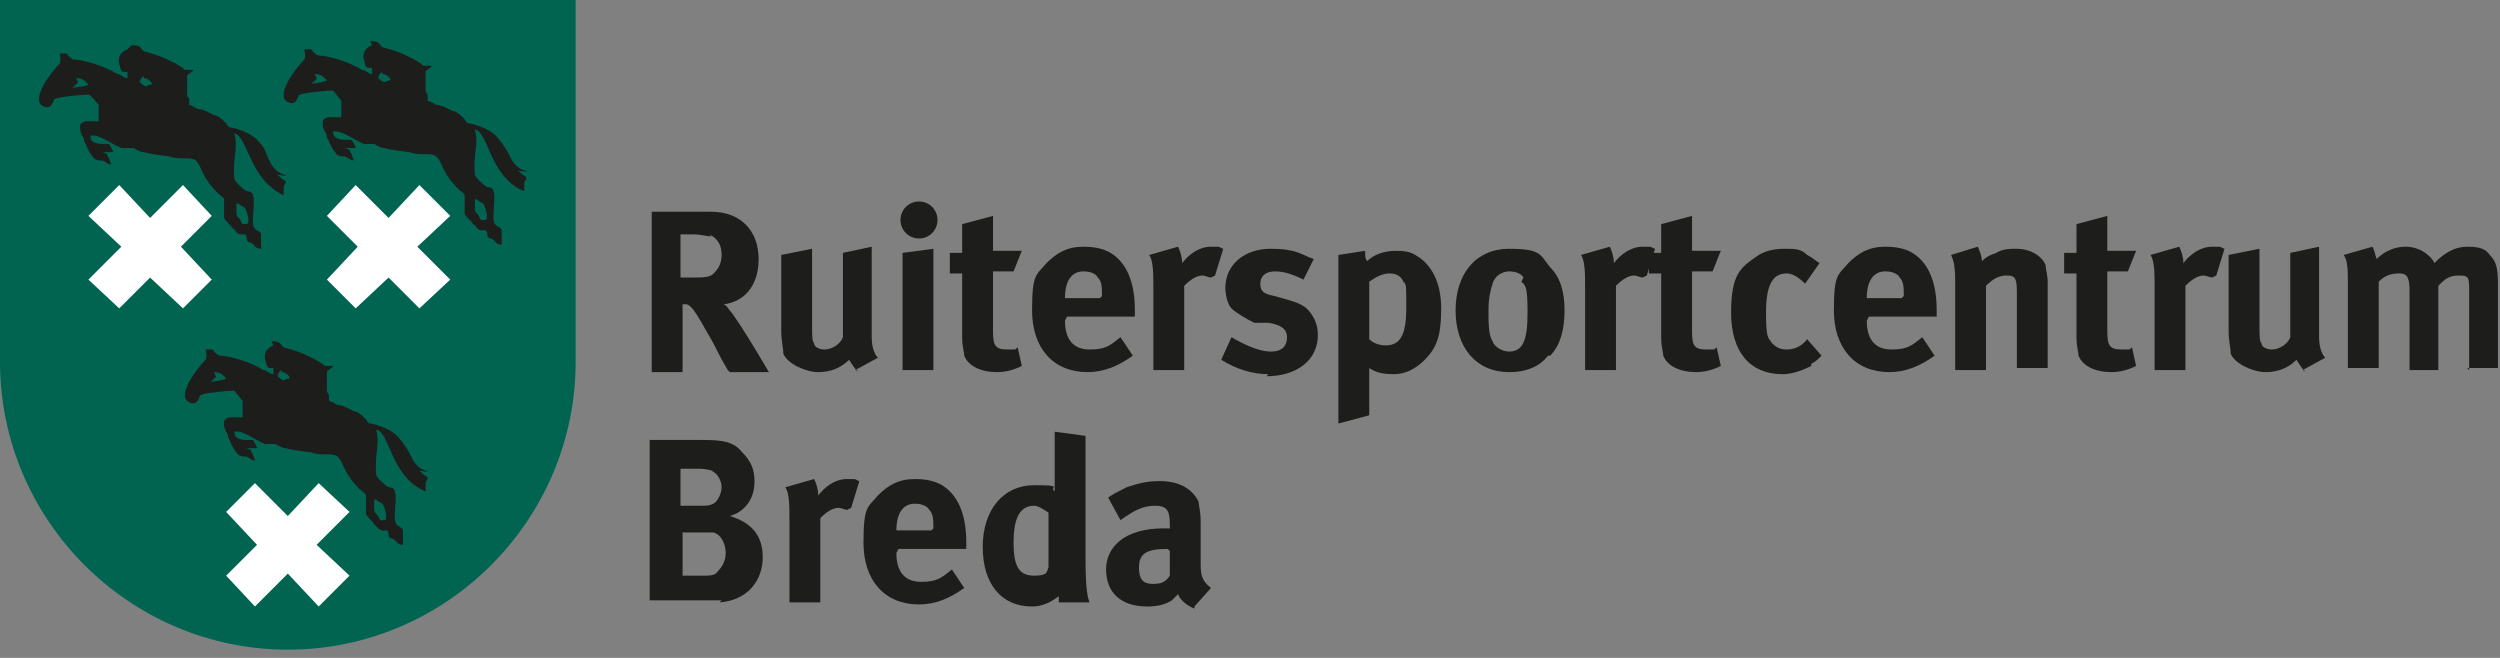 <?xml version="1.0" encoding="UTF-8"?>
<svg id="Laag_1" data-name="Laag 1" xmlns="http://www.w3.org/2000/svg" version="1.1" viewBox="0 0 121.6 32">
  <rect x="0" y="0" width="121.6" height="32" fill="#808080" stroke="none"/>
  <defs>
    <style>
      .cls-1 {
        fill: #006450;
      }

      .cls-1, .cls-2, .cls-3 {
        stroke-width: 0px;
      }

      .cls-2 {
        fill: #1d1d1b;
      }

      .cls-3 {
        fill: #fff;
      }
    </style>
  </defs>
  <g>
    <path class="cls-1" d="M28,17.4V0H0v17.6h0C0,25.3,6.3,31.6,14,31.6s14-6.3,14-14,0-.1,0-.2"/>
    <polygon class="cls-3" points="15.5 23.5 14 25.1 12.4 23.5 11 24.9 12.5 26.5 11 28 12.4 29.5 14 27.9 15.5 29.5 17 28 15.4 26.5 17 24.9 15.5 23.5"/>
    <polygon class="cls-3" points="8.9 9 7.3 10.6 5.8 9 4.3 10.5 5.9 12 4.3 13.6 5.8 15 7.3 13.5 8.9 15 10.3 13.6 8.8 12 10.3 10.5 8.9 9"/>
    <polygon class="cls-3" points="20.4 9 18.9 10.6 17.3 9 15.9 10.5 17.4 12 15.9 13.6 17.3 15 18.9 13.5 20.4 15 21.9 13.6 20.3 12 21.9 10.5 20.4 9"/>
    <path class="cls-2" d="M23.1,9.7c0,.1,0,.3,0,.5,0,.1.1.2.2.3,0,0,0,.1.1.2,0,0,.1,0,.2,0,.2,0,0-.7-.1-.8,0,0-.2-.1-.3-.2M15.4,3.8c0,.1-.2.2-.3.3,0,0,0,0-.1,0,0,0,0,0-.1,0,0,0,0,0,0,0,0,0,1-.1,1-.2,0,0,0,0,0,0h0c-.2-.2-.3-.3-.6-.3M18.6,3.5c0,0-.2.1-.2.3,0,0,.2.2.3.2,0,0,.2-.1.3-.1,0,0,0,0,0,0,0-.1-.2-.3-.4-.3M18,2c.2,0,.4,0,.5.2,0,0,0,0,.1.1.9.2,1.8.7,2,.9.1,0,.2,0,.3,0,0,0,0,0,.1,0,0,.1-.3.2-.3.3,0,0,0,.1,0,.2,0,0,0,.2,0,.2,0,0,0,0,0,0,0,0,0,.2,0,.3,0,0,0,.2,0,.2,0,0,0,.1.1.2,0,0,0,.2,0,.3,0,0,.3.1.4.2.3,0,.6.2.8.3.2,0,.4.2.6.4,0,0,.1.2.2.2.1,0,1,.2,1.4.7.2.2.3.4.5.7.2.4.3.7.8.9,0,0,0,0,.1,0,0,.1-.2,0-.4,0,0,0-.1,0,0,0,0,0,.3.3.4.3,0,.2-.1.2-.1.3,0,0,0,.1,0,.2,0,0,0,0,0,.1,0,0,0,0,0,.1-1.5-.6-1.7-2.4-2.2-2.9,0,0-.1-.1-.2-.1h0c.2.8-.1,1.1,0,2.2,0,.1.4.5.6.6,0,0,.3,0,.3.2.1.2,0,.9,0,1.2,0,.2,0,.4.2.5,0,0,.2.1.2.2,0,0,0,.3,0,.5,0,0,0,.2,0,.2h0c-.3,0-.3-.2-.5-.3,0,0-.2,0-.2-.2,0,0,0-.2-.1-.2,0,0-.1,0-.2,0,0,0-.1,0-.2-.1,0,0-.1-.2-.2-.2-.1-.2-.3-.3-.4-.5,0-.2,0-.4,0-.6,0-.1,0-.2,0-.3,0-.1-.2-.2-.3-.3-.8-.8-.8-1.3-1-1.5-.1-.2-.4-.2-.6-.2-.3,0-.5,0-.8-.1,0,0-.9-.1-1.2-.2-.2,0-.3-.1-.5-.2-.2,0-.3,0-.5,0-.5-.2-1.1-.7-1.5-.6h0c0,.4.4.4.7.4,0,0,.1,0,.2,0,0,0,.2.3.2.4,0,0,0,0,0,0-.2,0-.4,0-.6,0h0c0,0,.2,0,.3.1,0,0,.2.4.2.5-.2,0-.3-.2-.5-.2-.1,0-.3,0-.4-.2-.1-.1-.2-.3-.3-.5,0,0,0-.1-.1-.2,0,0,0-.2-.1-.3,0,0-.1-.2-.1-.3,0,0,0-.2,0-.2,0-.1.2-.2.3-.2.1,0,.3,0,.4,0,0,0,.1,0,.2,0,0,0,0,0,0,0,0,0,0-.2,0-.3,0-.2,0-.3,0-.5,0,0-.4-.5-.4-.5-.2,0-1.4.1-1.6.2-.1,0-.1.2-.2.3-.1.2-.4.1-.5,0,0,0-.1-.1-.1-.2,0-.2,0-.3.1-.5.1-.3.5-.9.9-1.3.1-.2,0-.4,0-.5,0,0,0,0,0,0,0,0,.1,0,.2,0,0,0,0,0,.1,0,0,0,.1,0,.1.1,0,0,.2.2.3.2.4,0,1.5.3,2.1.7.2,0,.3.2.5.2,0,0,0-.2,0-.3,0,0,0,0-.1,0-.2,0-.2,0-.3-.4-.1-.3.1-.6.4-.7"/>
    <path class="cls-2" d="M11.5,9.9c0,.1,0,.3,0,.5,0,.1.1.2.2.3,0,0,0,.1.1.2,0,0,.1,0,.2,0,.2,0,0-.7-.1-.8,0,0-.2-.1-.3-.2M3.8,4c0,0-.2.2-.3.3,0,0,0,0-.1,0,0,0,0,0-.1,0,0,0,0,0,0,0,0,0,1-.1,1-.2,0,0,0,0,0,0h0c-.2-.2-.3-.3-.6-.3M7,3.7c0,0-.2.1-.2.3,0,0,.2.2.3.2,0,0,.2-.1.3-.1,0,0,0,0,0,0,0-.1-.2-.3-.4-.3M6.4,2.2c.2,0,.4,0,.5.2,0,0,0,0,.1.1.9.2,1.8.7,2,.9.1,0,.2,0,.3,0,0,0,0,0,.1,0,0,.1-.3.2-.3.3,0,0,0,.1,0,.2,0,0,0,.1,0,.2,0,0,0,0,0,0,0,0,0,.2,0,.3,0,0,0,.2,0,.2,0,0,0,.1.1.2,0,0,0,.2,0,.3,0,0,.3.1.4.2.3,0,.6.2.8.3.2,0,.4.2.6.4,0,0,.1.2.2.2.1,0,1,.2,1.4.7.2.2.3.4.4.7.2.4.3.7.8.9,0,0,0,0,.1,0,0,.1-.2,0-.4,0,0,0-.1,0,0,0,0,0,.3.3.4.3,0,.2-.1.2-.1.3,0,0,0,.1,0,.2,0,0,0,0,0,.1,0,0,0,0,0,.1-1.5-.7-1.7-2.4-2.2-2.9,0,0-.1-.1-.2-.1h0c.2.8-.1,1.1,0,2.2,0,.1.4.5.6.6,0,0,.3,0,.3.2.1.2,0,.9,0,1.2,0,.2,0,.4.2.5,0,0,.2.1.2.2,0,0,0,.3,0,.5,0,0,0,.2,0,.2h0c-.3,0-.3-.2-.5-.3,0,0-.2,0-.2-.2,0,0,0-.2-.1-.2,0,0-.1,0-.2,0,0,0-.1,0-.2-.1,0,0-.1-.2-.2-.2-.1-.2-.3-.3-.4-.5,0-.2,0-.4,0-.6,0-.1,0-.2,0-.3,0-.1-.2-.2-.3-.3-.8-.8-.8-1.3-1-1.5-.1-.2-.4-.2-.6-.2-.3,0-.5,0-.8-.1,0,0-.9-.1-1.2-.2-.2,0-.3-.1-.5-.2-.2,0-.3,0-.6,0-.5-.2-1.1-.7-1.5-.6h0c0,.4.4.4.7.4,0,0,.1,0,.2,0,0,0,.2.3.2.4,0,0,0,0,0,0-.2,0-.4,0-.6,0h0c0,0,.2,0,.3.1,0,0,.2.4.2.5-.2,0-.3-.2-.5-.2-.1,0-.3,0-.4-.2-.1-.1-.2-.3-.3-.5,0,0,0-.1-.1-.2,0,0,0-.2-.1-.3,0,0-.1-.2-.1-.3,0,0,0-.2,0-.2,0-.1.2-.2.3-.2.1,0,.2,0,.4,0,0,0,.1,0,.2,0,0,0,0,0,0,0,0,0,0-.2,0-.3,0-.2,0-.3,0-.5,0,0-.4-.5-.5-.5-.2,0-1.4.1-1.6.2-.1,0-.1.2-.2.3-.1.2-.4.1-.5,0,0,0-.1-.1-.1-.2,0-.2,0-.3.1-.5.1-.3.5-.9.9-1.3.1-.2,0-.4,0-.5,0,0,0,0,0,0,0,0,.1,0,.2,0,0,0,0,0,.1,0,0,0,.1,0,.1.1,0,0,.2.2.3.2.4,0,1.5.3,2.1.7.2,0,.3.2.5.2,0-.1,0-.2,0-.3,0,0,0,0-.1,0-.2,0-.2,0-.3-.4-.1-.3.1-.6.4-.7"/>
    <path class="cls-2" d="M18.2,24.3c0,.1,0,.3,0,.5,0,.1.1.2.2.3,0,0,0,.1.1.2,0,0,.1,0,.2,0,.2,0,0-.7-.1-.8,0,0-.2-.1-.3-.2M10.5,18.3c0,.1-.2.2-.3.3,0,0,0,0-.1,0,0,0,0,0-.1,0,0,0,0,0,0,0,0,0,1-.1,1-.2,0,0,0,0,0,0h0c-.2-.2-.3-.3-.6-.3M13.7,18c0,0-.2.1-.2.3,0,0,.2.2.3.2,0,0,.2-.1.3-.1,0,0,0,0,0,0,0-.1-.2-.3-.4-.3M13.2,16.6c.2,0,.4,0,.5.2,0,0,0,0,.1.1.9.2,1.8.7,2,.9.1,0,.2,0,.3,0,0,0,0,0,.1,0,0,.1-.3.2-.3.3,0,0,0,.1,0,.2,0,0,0,.2,0,.2,0,0,0,0,0,0,0,0,0,.2,0,.3,0,0,0,.2,0,.2,0,0,0,.1.1.2,0,0,0,.2,0,.3,0,0,.3.1.4.2.3,0,.6.2.8.3.2,0,.4.2.6.4,0,0,.1.2.2.2.1,0,1,.2,1.4.7.2.2.3.4.5.7.2.4.3.7.8.9,0,0,0,0,.1,0,0,.1-.2,0-.4,0,0,0-.1,0,0,0,0,0,.3.3.4.3,0,.2-.1.2-.1.3,0,0,0,.1,0,.2,0,0,0,0,0,.1,0,0,0,0,0,.1-1.5-.6-1.7-2.4-2.2-2.9,0,0-.1-.1-.2-.1h0c.2.8-.1,1.1,0,2.2,0,.1.4.5.6.6,0,0,.3,0,.3.2.1.2,0,.9,0,1.2,0,.2,0,.4.2.5,0,0,.2.1.2.2,0,0,0,.3,0,.5,0,0,0,.2,0,.2h0c-.3,0-.3-.2-.5-.3,0,0-.2,0-.2-.2,0,0,0-.2-.1-.2,0,0-.1,0-.2,0,0,0-.1,0-.2-.1,0,0-.1-.1-.2-.2-.1-.2-.3-.3-.4-.5,0-.2,0-.4,0-.6,0-.1,0-.2,0-.3,0-.1-.2-.2-.3-.3-.8-.8-.8-1.3-1-1.5-.1-.2-.4-.2-.6-.2-.3,0-.5,0-.8-.1,0,0-.9-.1-1.2-.2-.2,0-.3-.1-.5-.2-.2,0-.3,0-.5,0-.5-.2-1.1-.7-1.5-.6h0c0,.4.4.4.7.4,0,0,.1,0,.2,0,0,0,.2.3.2.4s0,0,0,0c-.2,0-.4,0-.6,0h0c0,0,.2,0,.3.1,0,0,.2.4.2.5-.2,0-.3-.2-.5-.2-.1,0-.3,0-.4-.2-.1-.1-.2-.3-.3-.5,0,0,0-.1-.1-.2,0,0,0-.2-.1-.3,0,0-.1-.2-.1-.3,0,0,0-.2,0-.2,0-.1.2-.2.3-.2.1,0,.3,0,.4,0,0,0,.1,0,.2,0,0,0,0,0,0,0,0,0,0-.2,0-.3,0-.2,0-.3,0-.5,0,0-.4-.5-.4-.5-.2,0-1.4.1-1.6.2-.1,0-.1.2-.2.3-.1.2-.4.1-.5,0,0,0-.1-.1-.1-.2,0-.2,0-.3.1-.5.1-.3.5-.9.9-1.3.1-.2,0-.4,0-.5,0,0,0,0,0,0,0,0,.1,0,.2,0,0,0,0,0,.1,0,0,0,.1,0,.1.1,0,0,.2.2.3.2.4,0,1.5.3,2.1.7.2,0,.3.2.5.2,0,0,0-.2,0-.3,0,0,0,0-.1,0-.2,0-.2,0-.3-.4-.1-.3.1-.6.4-.7"/>
  </g>
  <g>
    <path class="cls-2" d="M35.1,29.2c-.2,0-.6,0-1,0h-2.5v-7.8h2.6c1,0,1.5.1,1.9.6.4.4.6.8.6,1.4s-.2,1-.5,1.3c-.2.2-.4.3-.7.4,1,.3,1.6.9,1.6,2s-.7,2.1-2.1,2.2ZM34.7,22.9c-.1,0-.3-.1-.7-.1h-.9v1.8h.9c.4,0,.5,0,.7-.1.2-.1.4-.5.4-.8s-.2-.7-.5-.8ZM34.8,25.9c-.2,0-.3,0-.6,0h-1v2.1h1c.3,0,.6,0,.7-.2.2-.2.4-.5.4-.9s-.2-.9-.6-1Z"/>
    <path class="cls-2" d="M41.2,24.8c-.1,0-.3-.1-.4-.1-.3,0-.6.2-.9.5v4.1h-1.5v-3.9c0-.8,0-1.4-.2-1.7l1.4-.4c.1.2.2.5.2.8.3-.4.8-.8,1.4-.8s.3,0,.6.1l-.4,1.3Z"/>
    <path class="cls-2" d="M43.6,26.9h0c0,.9.4,1.4,1.2,1.4s1-.2,1.5-.6l.6.9c-.7.5-1.4.8-2.2.8-1.7,0-2.7-1.2-2.7-3s.2-1.7.7-2.3c.5-.5,1-.8,1.8-.8s1.3.2,1.7.6c.5.5.8,1.3.8,2.5v.3h-3.3ZM45.4,25.7c0-.4,0-.7-.2-.9-.1-.2-.4-.3-.7-.3-.6,0-.9.5-.9,1.3h0s1.7,0,1.7,0h0Z"/>
    <path class="cls-2" d="M51.5,29.3c0,0,0-.2,0-.3-.4.3-.8.5-1.3.5-1.5,0-2.4-1.1-2.4-2.9s1-3,2.5-3,.7.1,1,.3c0-.1,0-.5,0-.9v-2l1.5.2v6c0,1.4.1,1.9.2,2.1h-1.4ZM51.1,25c-.3-.2-.6-.4-.8-.4-.7,0-1,.6-1,1.8s.3,1.6,1,1.6.6-.2.7-.4v-2.7Z"/>
    <path class="cls-2" d="M58.1,29.6c-.3-.1-.7-.4-.8-.7-.1.1-.2.2-.3.3-.3.2-.7.3-1.2.3-1.3,0-2-.7-2-1.8s.9-2,2.8-2,.2,0,.3,0v-.2c0-.6-.1-.9-.7-.9s-1,.2-1.7.7l-.6-1.1c.3-.2.5-.3.9-.5.6-.2,1-.3,1.6-.3,1,0,1.6.4,1.9,1,0,.2.1.4.1,1v1.9c0,.6,0,.9.5,1.3l-.8.9ZM56.8,26.7c-1,0-1.4.2-1.4.9s.3.8.7.8.6-.1.8-.4v-1.2s0,0,0,0Z"/>
  </g>
  <g>
    <path class="cls-2" d="M35.4,18c-.3-.5-.4-.7-.7-1.3-.8-1.4-1-1.8-1.3-1.9,0,0-.1,0-.2,0v3.3h-1.5v-7.8h2.9c1.4,0,2.3.9,2.3,2.3s-.8,2.1-1.7,2.2c.2.1.2.2.3.3.5.6,1.9,3,1.9,3h-1.9ZM34.6,11.5c-.2,0-.5-.1-.9-.1h-.6v2.1h.5c.7,0,1,0,1.2-.3.2-.2.3-.5.3-.8,0-.5-.2-.8-.6-1Z"/>
    <path class="cls-2" d="M41.8,18.1c-.2-.1-.3-.3-.5-.6-.4.4-.9.6-1.5.6s-1.5-.4-1.7-.9c0-.3-.1-.6-.1-1.1v-3.7l1.5-.3v3.7c0,.5,0,.8.1.9,0,.2.3.3.5.3.4,0,.8-.3.9-.6v-4.1l1.4-.3v4.4c0,.4.1.8.3,1l-1.1.6Z"/>
    <path class="cls-2" d="M44.7,11.6c-.5,0-.9-.4-.9-.9s.4-.9.9-.9.9.4.9.9-.4.9-.9.9ZM43.9,18v-5.7l1.5-.2v5.9h-1.5Z"/>
    <path class="cls-2" d="M48.5,18.1c-.8,0-1.4-.3-1.6-.8,0-.2-.1-.4-.1-.9v-3.1h-.6v-1h.6c0-.6,0-.9,0-1.4l1.5-.4c0,.5,0,1.2,0,1.7h1.4l-.4,1h-1v2.9c0,.7.1.9.7.9s.3,0,.5-.1l.2.9c-.4.2-.8.3-1.2.3Z"/>
  </g>
  <path class="cls-2" d="M51.8,15.6h0c0,.9.4,1.4,1.2,1.4s1-.2,1.5-.6l.6.9c-.7.5-1.4.8-2.2.8-1.7,0-2.7-1.2-2.7-3s.2-1.7.7-2.3c.5-.5,1-.8,1.8-.8s1.3.2,1.7.6c.5.5.8,1.3.8,2.5v.3h-3.3ZM53.6,14.4c0-.4,0-.7-.2-.9-.1-.2-.4-.3-.7-.3-.6,0-.9.5-.9,1.3h0s1.7,0,1.7,0h0Z"/>
  <g>
    <path class="cls-2" d="M58.9,13.5c-.1,0-.3-.1-.4-.1-.3,0-.6.2-.9.5v4.1h-1.5v-3.9c0-.8,0-1.4-.2-1.7l1.4-.4c.1.2.2.5.2.8.3-.4.8-.8,1.4-.8s.3,0,.6.1l-.4,1.3Z"/>
    <path class="cls-2" d="M61.7,18.2c-.7,0-1.5-.2-2.3-.7l.5-1.1c.5.3,1.3.7,1.9.7s.8-.3.8-.7-.3-.6-.9-.7h-.7c-.4-.2-.9-.5-1.1-.7-.2-.2-.3-.7-.3-1,0-1.1.9-1.9,2.2-1.9s1.5.3,2.1.5l-.5,1c-.6-.3-1-.4-1.4-.4s-.7.2-.7.6.2.5.7.6l.7.2c.7.2.9.4,1.1.7.2.3.3.6.3,1,0,1.2-1,2-2.5,2Z"/>
    <path class="cls-2" d="M69.3,17.5c-.4.4-.9.7-1.5.7s-.9-.1-1.2-.3c0,.1,0,.3,0,.5v1.8l-1.5.4v-6.7c0-.8,0-1,0-1.5l1.3-.2c0,.2,0,.4.1.5.3-.3.8-.5,1.4-.5s.8.1,1.1.3c.6.4,1.1,1.2,1.1,2.5s-.2,1.9-.8,2.5ZM68.3,13.8c-.1-.3-.3-.5-.7-.5s-.7.2-1,.4v2.8c.2.2.5.3.8.3.7,0,1-.5,1-1.8s0-1-.1-1.3Z"/>
    <path class="cls-2" d="M75.3,17.3c-.4.5-1,.8-1.9.8-1.6,0-2.6-1.2-2.6-3s1-3,2.6-3,1.5.3,2,.9c.5.5.7,1.2.7,2.1s-.2,1.7-.7,2.2ZM74.1,13.5c-.1-.2-.4-.3-.7-.3s-.7.2-.8.6c-.1.3-.2.7-.2,1.3s0,1.2.2,1.5c.1.3.5.5.8.5.7,0,.9-.6.9-1.9s-.1-1.3-.3-1.5Z"/>
    <path class="cls-2" d="M79.9,13.5c-.1,0-.3-.1-.4-.1-.3,0-.6.2-.9.5v4.1h-1.5v-3.9c0-.8,0-1.4-.2-1.7l1.4-.4c.1.2.2.5.2.8.3-.4.8-.8,1.4-.8s.3,0,.6.1l-.4,1.3Z"/>
    <path class="cls-2" d="M82.5,18.1c-.8,0-1.4-.3-1.6-.8,0-.2-.1-.4-.1-.9v-3.1h-.6v-1h.6c0-.6,0-.9,0-1.4l1.5-.4c0,.5,0,1.2,0,1.7h1.4l-.4,1h-1v2.9c0,.7.1.9.7.9s.3,0,.5-.1l.2.9c-.4.2-.8.3-1.2.3Z"/>
    <path class="cls-2" d="M88.1,17.8c-.4.2-.9.4-1.4.4-1.6,0-2.5-1.1-2.5-3s.5-2.2,1.2-2.7c.4-.3.9-.4,1.4-.4s.8,0,1.1.3c.2.1.3.2.6.4l-.7,1c-.3-.3-.6-.5-.9-.5-.7,0-1,.6-1,1.9s.1,1.2.3,1.5c.2.2.4.3.7.3s.7-.1,1-.5h0c0,0,.7.8.7.8-.2.2-.3.3-.5.4Z"/>
    <path class="cls-2" d="M90.8,15.6h0c0,.9.4,1.4,1.2,1.4s1-.2,1.5-.6l.6.9c-.7.5-1.4.8-2.2.8-1.7,0-2.7-1.2-2.7-3s.2-1.7.7-2.3c.5-.5,1-.8,1.8-.8s1.3.2,1.7.6c.5.5.8,1.3.8,2.5v.3h-3.3ZM92.6,14.4c0-.4,0-.7-.2-.9-.1-.2-.4-.3-.7-.3-.6,0-.9.5-.9,1.3h0s1.7,0,1.7,0h0Z"/>
    <path class="cls-2" d="M98.1,18v-3.8c0-.7-.1-.8-.5-.8s-.7.2-1,.5v4.1h-1.5v-4.2c0-.5,0-1-.2-1.4l1.3-.4c.1.2.2.5.2.7.2-.2.4-.3.7-.4.3-.2.7-.2,1-.2.6,0,1.2.3,1.4.8,0,.2.1.5.1.8v4.2h-1.5Z"/>
    <path class="cls-2" d="M102.7,18.1c-.8,0-1.4-.3-1.6-.8,0-.2-.1-.4-.1-.9v-3.1h-.6v-1h.6c0-.6,0-.9,0-1.4l1.5-.4c0,.5,0,1.2,0,1.7h1.4l-.4,1h-1v2.9c0,.7.1.9.7.9s.3,0,.5-.1l.2.9c-.4.2-.8.3-1.2.3Z"/>
    <path class="cls-2" d="M107.6,13.5c-.1,0-.3-.1-.4-.1-.3,0-.6.2-.9.5v4.1h-1.5v-3.9c0-.8,0-1.4-.2-1.7l1.4-.4c.1.2.2.5.2.8.3-.4.8-.8,1.4-.8s.3,0,.6.1l-.4,1.3Z"/>
    <path class="cls-2" d="M112.2,18.1c-.2-.1-.3-.3-.5-.6-.4.4-.9.6-1.5.6s-1.5-.4-1.7-.9c0-.3-.1-.6-.1-1.1v-3.7l1.5-.3v3.7c0,.5,0,.8.1.9,0,.2.3.3.5.3.4,0,.8-.3.9-.6v-4.1l1.4-.3v4.4c0,.4.1.8.3,1l-1.1.6Z"/>
  </g>
  <path class="cls-2" d="M120.1,18v-3.8c0-.7,0-.8-.5-.8s-.7.2-1,.5v4.1h-1.4v-3.8c0-.7-.1-.9-.5-.9s-.7.1-1,.4v4.2h-1.5v-4c0-.8,0-1.2-.2-1.5l1.4-.4c.1.2.1.3.2.6.4-.4.9-.6,1.4-.6s.9.2,1.2.5c0,0,.2.2.2.3.5-.5,1-.8,1.6-.8s.9.1,1.1.4c.3.3.4.6.4,1.4v4.1h-1.5Z"/>
</svg>